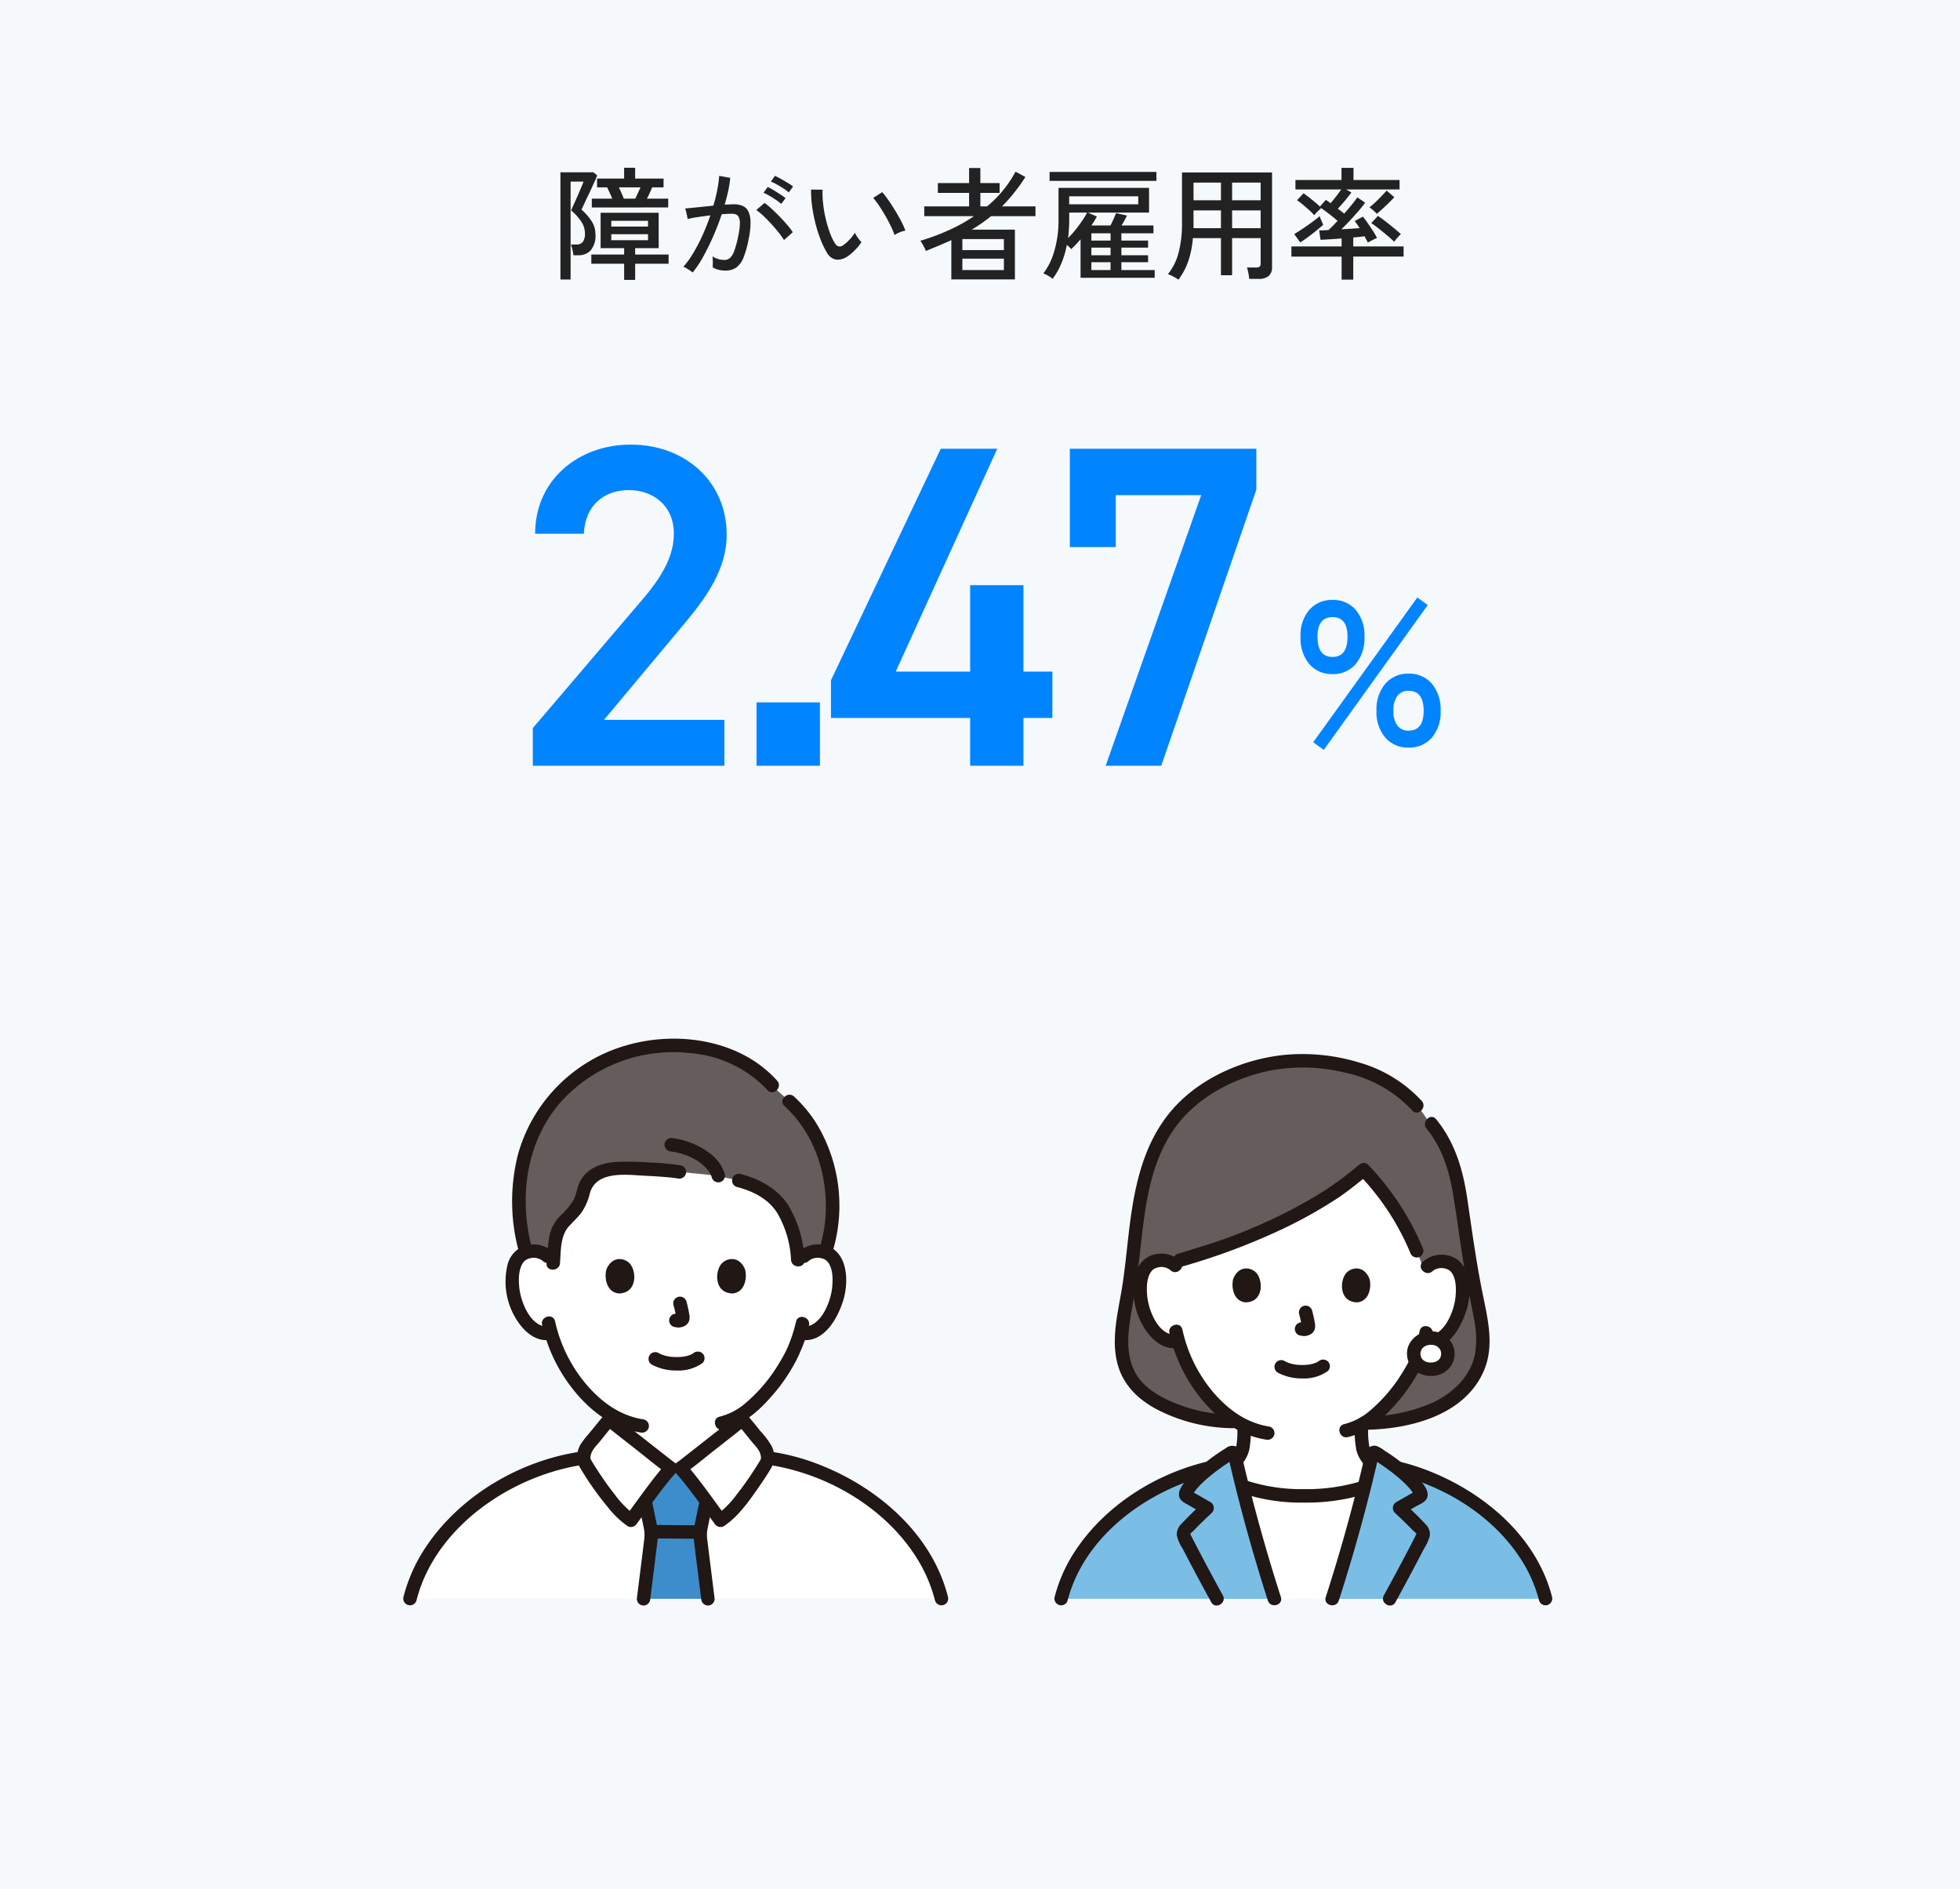 <svg xmlns="http://www.w3.org/2000/svg" width="384" height="370" viewBox="0 0 384 370">
  <g id="グループ_368" data-name="グループ 368" transform="translate(21283 6271)">
    <path id="パス_5528" data-name="パス 5528" d="M0,0H384V370H0Z" transform="translate(-21283 -6271)" fill="#f5f9fc"/>
    <path id="パス_5531" data-name="パス 5531" d="M-69.72,1.824V-1.344h-6.432v-1.8h6.432V-4.392h-4.608v-6.936h11.376v6.936H-67.56v1.248h6.552v1.8H-67.56V1.824ZM-82.2,1.752v-21h6.456l.744.6q-.1.288-.408.984t-.72,1.584q-.408.888-.828,1.764t-.72,1.524q-.3.648-.4.84A11.669,11.669,0,0,1-76.14-9.744a4.682,4.682,0,0,1,.8,2.664,4.4,4.4,0,0,1-.924,3.108A3.176,3.176,0,0,1-78.672-3h-.984a9.633,9.633,0,0,0-.192-1.092,5.826,5.826,0,0,0-.312-1.02h1.152a1.438,1.438,0,0,0,1.2-.516A2.752,2.752,0,0,0-77.4-7.32a4.129,4.129,0,0,0-.756-2.328,10.305,10.305,0,0,0-1.956-2.136q.072-.168.324-.72t.588-1.308q.336-.756.66-1.512t.564-1.332a6.984,6.984,0,0,0,.288-.768h-2.52V1.752Zm6.144-14.112v-1.728h4.008q-.216-.528-.492-1.14t-.516-1.068h-1.968v-1.728h5.3v-2.112h2.16v2.112h5.568V-16.3h-2.232q-.168.432-.468,1.08t-.564,1.128h4.176v1.728Zm3.816,6.408h7.2V-7.128h-7.2Zm0-2.664h7.2V-9.744h-7.2Zm2.448-5.472h2.256q.192-.408.5-1.08T-66.5-16.3h-4.248q.216.456.5,1.092T-69.792-14.088ZM-56.3.384a3.566,3.566,0,0,0-.5-.384q-.36-.24-.732-.468a2.134,2.134,0,0,0-.588-.276A16.929,16.929,0,0,0-56.184-3.42a34.039,34.039,0,0,0,1.824-3.5q.864-1.908,1.536-3.9-1.3.168-2.508.348a19.725,19.725,0,0,0-1.956.372q-.024-.216-.108-.636t-.192-.84a4.61,4.61,0,0,0-.18-.588q.84-.072,2.376-.228t3.144-.324a29.312,29.312,0,0,0,.768-3.048,24.07,24.07,0,0,0,.384-2.784l2.16.384a19.365,19.365,0,0,1-.384,2.508q-.288,1.332-.7,2.748,1.128-.072,1.848-.072a4.187,4.187,0,0,1,1.644.3,2.271,2.271,0,0,1,1.116,1.044,4.7,4.7,0,0,1,.456,2.064,14.732,14.732,0,0,1-.36,3.336,19.257,19.257,0,0,1-1,3.648,4.444,4.444,0,0,1-1.416,1.98A3.589,3.589,0,0,1-49.872,0a5.746,5.746,0,0,1-1.3-.144,3.916,3.916,0,0,1-1.2-.5q.024-.432.024-1.08a6.287,6.287,0,0,0-.072-1.056,4.377,4.377,0,0,0,2.328.7,1.657,1.657,0,0,0,1.1-.384,3.409,3.409,0,0,0,.84-1.38,19.292,19.292,0,0,0,.768-2.82,14.09,14.09,0,0,0,.336-2.376,3.212,3.212,0,0,0-.18-1.344,1.072,1.072,0,0,0-.564-.6,2.253,2.253,0,0,0-.84-.144q-.384,0-.888.024t-1.08.072q-.744,2.232-1.7,4.4t-1.98,4A19.576,19.576,0,0,1-56.3.384Zm17.9-6.36a13.349,13.349,0,0,0-1.068-1.5q-.684-.852-1.476-1.716t-1.548-1.572a10.78,10.78,0,0,0-1.332-1.092l1.608-1.392a13.255,13.255,0,0,1,1.4,1.152q.78.72,1.584,1.548t1.488,1.632a13.386,13.386,0,0,1,1.068,1.4Zm-.552-7.08A10.646,10.646,0,0,0-40-13.86q-.612-.42-1.26-.792a11.324,11.324,0,0,0-1.152-.588l.816-1.128a9.036,9.036,0,0,1,1.128.6q.672.408,1.332.84t1.044.744Zm1.488-2.256a8.62,8.62,0,0,0-1.068-.792q-.636-.408-1.284-.768a9.093,9.093,0,0,0-1.152-.552l.792-1.128a11.755,11.755,0,0,1,1.14.576q.684.384,1.356.792a9.732,9.732,0,0,1,1.056.72ZM-26.184-2.64a3.26,3.26,0,0,1-2.016.492A2.6,2.6,0,0,1-30-3.528,16.72,16.72,0,0,1-31.272-6.18a27.138,27.138,0,0,1-1-3.192,29.858,29.858,0,0,1-.636-3.36,21.684,21.684,0,0,1-.192-3.132l2.256.024a18.869,18.869,0,0,0,.1,2.64,23.219,23.219,0,0,0,.468,2.832,25.23,25.23,0,0,0,.768,2.688,12.392,12.392,0,0,0,1,2.208q.408.672.84.744a1.13,1.13,0,0,0,.864-.24,7.649,7.649,0,0,0,1.26-1.116A8.636,8.636,0,0,0-24.5-7.416a4.631,4.631,0,0,0,.564.984,7.088,7.088,0,0,0,.708.864,10.152,10.152,0,0,1-1.356,1.644A8.31,8.31,0,0,1-26.184-2.64Zm9.456-4.32a15.316,15.316,0,0,0-.7-1.656q-.48-1.008-1.1-2.088t-1.26-2.028a13.066,13.066,0,0,0-1.14-1.5l1.776-1.128a17.793,17.793,0,0,1,1.236,1.608q.684.984,1.356,2.1t1.188,2.124a13.676,13.676,0,0,1,.756,1.7,5.355,5.355,0,0,0-1.152.348A4.755,4.755,0,0,0-16.728-6.96ZM-5.616,1.728v-7.68Q-6.792-5.424-8.04-4.9T-10.608-3.84a4,4,0,0,0-.276-.636q-.2-.4-.432-.792a4,4,0,0,0-.372-.564,45.072,45.072,0,0,0,5.6-2.088,32.516,32.516,0,0,0,4.908-2.736H-10.92v-1.92h8.784v-2.64h-6.12v-1.92h6.12v-2.952H.072v2.952H3.84v1.92H.072v2.64h1.32A22.8,22.8,0,0,0,6.96-19.368L8.9-18.336a37.135,37.135,0,0,1-2.232,3.12,31.985,31.985,0,0,1-2.352,2.64h6.552v1.92H2.16a29.568,29.568,0,0,1-3.792,2.64H6.84V1.728ZM-3.456-.1H4.68V-2.328H-3.456Zm0-3.912H4.68v-2.16H-3.456ZM14.232,1.608a6.431,6.431,0,0,0-.888-.6,4.1,4.1,0,0,0-.936-.432A13.247,13.247,0,0,0,14.544-3.78a21.232,21.232,0,0,0,.84-6.252V-16.2H33.12v4.848H21.144l1.752.768q-.216.408-.48.84t-.6.912H25.56q.288-.552.576-1.2t.528-1.224l2.136.48q-.192.384-.48.924t-.6,1.02h6.264V-7.3H27.7V-5.88h5.232v1.392H27.7V-3h5.232v1.368H27.7V-.1h6.528V1.416H19.7V-6.12q-.456.528-.924,1.02t-.9.9q-.168-.192-.384-.408a4.024,4.024,0,0,0-.48-.408,18.13,18.13,0,0,1-1.092,3.66A13.775,13.775,0,0,1,14.232,1.608Zm-.6-19.176V-19.32H34.56v1.752Zm3.84,4.584H31.008v-1.56H17.472Zm-.216,6.6a17.173,17.173,0,0,0,1.476-1.632q.708-.888,1.3-1.764a16.4,16.4,0,0,0,.948-1.572h-3.5v1.32A29.43,29.43,0,0,1,17.256-6.384ZM21.816-.1h3.768V-1.632H21.816Zm0-2.9h3.768V-4.488H21.816Zm0-2.88h3.768V-7.3H21.816ZM38.88,1.776a11.4,11.4,0,0,0-1.032-.612A6.381,6.381,0,0,0,36.816.7a11.032,11.032,0,0,0,2.1-4.236,22.813,22.813,0,0,0,.66-5.82v-9.864h17.64V-.648a2.168,2.168,0,0,1-.648,1.692,2.932,2.932,0,0,1-2.016.588h-1.8q-.048-.48-.18-1.164A6.911,6.911,0,0,0,52.3-.6h1.776a1.077,1.077,0,0,0,.708-.18.819.819,0,0,0,.2-.636V-6.36H49.392V.912H47.208V-6.36h-5.5a18.712,18.712,0,0,1-.888,4.476A13.33,13.33,0,0,1,38.88,1.776ZM49.392-8.3h5.592v-3.48H49.392Zm0-5.472h5.592v-3.456H49.392ZM41.832-8.3h5.376v-3.48H41.832Zm0-5.472h5.376v-3.456H41.832ZM70.848,1.776V-2.736h-9.84V-4.728h9.84v-1.56q-1.248.1-2.376.168t-1.752.1l-.264-1.848q.672,0,1.824-.072.36-.336.816-.792t.96-1.008q-.72-.624-1.632-1.332T66.84-12.24q-.24.216-.7.672a6.742,6.742,0,0,0-.648.72,14.258,14.258,0,0,0-1.044-1.032q-.612-.552-1.236-1.068a12.316,12.316,0,0,0-1.1-.828l1.272-1.368q.432.288,1.02.756t1.188.96q.6.492,1.008.9l1.152-1.32q.192.12.432.288t.5.36q.48-.552,1.068-1.3t1.02-1.392H61.8v-1.848h9.024v-2.376h2.352v2.376H82.2v1.848H71.736l1.032.6q-.312.408-.78,1t-.972,1.164q-.5.576-.912,1.008.336.24.66.492t.588.468q.816-.912,1.524-1.788a16.511,16.511,0,0,0,1.044-1.4L75.456-13.3q-.48.672-1.26,1.584T72.516-9.84q-.9.96-1.716,1.752.96-.048,1.9-.108l1.68-.108A11.617,11.617,0,0,0,73.392-9.7l1.632-.864q.36.432.9,1.212t1.068,1.6a12.83,12.83,0,0,1,.792,1.368q-.192.072-.564.252t-.72.36a4.508,4.508,0,0,0-.516.3,4.411,4.411,0,0,0-.276-.552q-.18-.312-.372-.7-.432.072-1.008.132t-1.2.108v1.752h9.864v1.992H73.128V1.776Zm10.3-7.416q-.36-.36-.924-.852t-1.212-1.02q-.648-.528-1.26-1t-1.092-.78l1.3-1.416q.7.456,1.56,1.128T81.18-8.244q.8.66,1.284,1.116a5.816,5.816,0,0,0-.42.408q-.276.288-.528.588A4.657,4.657,0,0,0,81.144-5.64Zm-18.408.12L61.56-7.152q.456-.264,1.128-.7t1.392-.936q.72-.5,1.38-1t1.092-.876a4.69,4.69,0,0,0,.192.552q.144.36.3.684a4.619,4.619,0,0,1,.2.468q-.6.528-1.416,1.188T64.188-6.5Q63.36-5.9,62.736-5.52Zm15-5.592a6.313,6.313,0,0,0-.7-.684,6.851,6.851,0,0,0-.744-.588,13.654,13.654,0,0,0,1.14-.984q.66-.624,1.284-1.272t.936-1.032l1.512,1.3q-.408.456-1.02,1.056T78.9-12.132Q78.264-11.544,77.736-11.112Z" transform="translate(-21091 -6218)" fill="#222"/>
    <path id="パス_5529" data-name="パス 5529" d="M-109.08-9h-23.58l14.67-17.55c3.96-4.77,9.36-10.89,9.36-18.72,0-10.44-8.19-17.64-18.81-17.64-10.26,0-18.72,6.93-18.72,17.46h9.54c.27-5.58,3.96-8.55,8.82-8.55,4.59,0,8.82,2.88,8.82,8.55,0,4.32-2.25,8.37-6.3,13.05L-146.61-7.38V0h37.53Zm18.72-3.42h-12.42V0h12.42ZM-66.69-62.1-88.2-16.74v7.38h27.27V0h10.44V-9.36h5.67v-9.09h-5.67V-35.37H-60.93v16.92H-75.51L-55.62-62.1ZM-32.4-42.84V-53.01h16.74L-34.38,0h10.89L-4.86-54.09V-62.1H-41.4v19.26Z" transform="translate(-21032 -6121)" fill="#0084ff"/>
    <path id="パス_5530" data-name="パス 5530" d="M8.08-13.96a5.769,5.769,0,0,1-4.56-1.96A7.845,7.845,0,0,1,1.8-21.28a7.644,7.644,0,0,1,1.72-5.26,5.8,5.8,0,0,1,4.56-1.94,5.75,5.75,0,0,1,4.52,1.94,7.644,7.644,0,0,1,1.72,5.26,7.845,7.845,0,0,1-1.72,5.36A5.724,5.724,0,0,1,8.08-13.96ZM22.96.44A5.811,5.811,0,0,1,18.42-1.5a7.588,7.588,0,0,1-1.74-5.26,7.725,7.725,0,0,1,1.74-5.32,5.784,5.784,0,0,1,4.54-1.96,5.769,5.769,0,0,1,4.56,1.96,7.783,7.783,0,0,1,1.72,5.32A7.644,7.644,0,0,1,27.52-1.5,5.8,5.8,0,0,1,22.96.44ZM6.36.88,4.28-.6l20.4-28.36,2.04,1.48Zm16.6-3.76q2.96,0,2.96-3.88,0-3.92-2.96-3.92a2.629,2.629,0,0,0-2.18.98A4.662,4.662,0,0,0,20-6.76a4.587,4.587,0,0,0,.78,2.9A2.629,2.629,0,0,0,22.96-2.88ZM8.08-17.32q2.92,0,2.92-3.96,0-3.84-2.92-3.84-2.96,0-2.96,3.84Q5.12-17.32,8.08-17.32Z" transform="translate(-21030 -6125)" fill="#0084ff"/>
    <g id="グループ_367" data-name="グループ 367" transform="translate(-141.143 345.296)">
      <g id="c" transform="translate(-20935.283 -6409.831)">
        <path id="パス_5435" data-name="パス 5435" d="M74.305,9.955A29.128,29.128,0,0,0,57.824,5.112,28.979,28.979,0,0,0,40.2,10.735,29.6,29.6,0,0,0,27.979,33.9a32.337,32.337,0,0,0,1.092,9.322" transform="translate(-9.53 -2.879)" fill="none"/>
        <path id="パス_5436" data-name="パス 5436" d="M112.551,47.249a30.867,30.867,0,0,0,1.075-9.322A29.024,29.024,0,0,0,104.1,16.935" transform="translate(-35.486 -6.909)" fill="none"/>
        <path id="パス_5437" data-name="パス 5437" d="M41.754,74.391c-7.5,0-17.277-3.4-20.229-8.886-2.578-4.788-1.386-10.1-.45-15.506,2.359-12.964,1.061-27.582,11.441-37.52A34.732,34.732,0,0,1,54.833,3.754c6.008,0,12.4,1.229,17.619,4.332a21.634,21.634,0,0,1,7.289,6.982c4.247,4.526,5.779,9.766,6.636,15.643.952,6.531,1.836,13.079,3.174,19.545,1.213,5.862,2.464,11.3-1.4,16.421C83.536,72.8,74.628,74.7,67.2,74.7" transform="translate(-6.806 -2.416)" fill="#645d5c"/>
        <path id="パス_5438" data-name="パス 5438" d="M76.162,45.111a49.962,49.962,0,0,0-6.884-9C63.56,40.886,60.454,42.893,50.121,47.8c-6.244,2.966-13.109,4.864-18.474,6.535a4.017,4.017,0,0,0-2.049-.486,3.585,3.585,0,0,0-3.228,1.777c-1.1,1.894-1.069,5.391-.343,7.558a11.672,11.672,0,0,0,3.405,5.571,4.179,4.179,0,0,0,3.55.9A29.383,29.383,0,0,0,38.518,80.2a22.239,22.239,0,0,0,7.353,6.089c-.011,1.012.013,1.485-.089,2.88a7.312,7.312,0,0,1-.352,2.064,5.04,5.04,0,0,1-1.513,2.2,14.868,14.868,0,0,1-4.294,2.271l6.124,3.379a33.469,33.469,0,0,0,11.994,1.833,33.551,33.551,0,0,0,12-1.833l5.242-3.425a14.556,14.556,0,0,1-4.176-2.225,5.041,5.041,0,0,1-1.513-2.2,7.313,7.313,0,0,1-.352-2.064c-.109-1.5-.074-1.935-.094-3.13,5.725-3.172,10.243-10.9,11.074-13.126a25.107,25.107,0,0,0,1.142-3.062l.314.055a4.259,4.259,0,0,0,3.288-.935,11.673,11.673,0,0,0,3.449-5.545c.743-2.161.8-5.658-.284-7.56a3.587,3.587,0,0,0-3.214-1.8,3.691,3.691,0,0,0-3.491,1.954,48.544,48.544,0,0,0-4.964-10.907Z" transform="translate(-8.695 -13.446)" fill="#fff"/>
        <path id="パス_5439" data-name="パス 5439" d="M100.443,83.526a28.781,28.781,0,0,1-1.687,5.06c.008-.02.078-.163-.033.069-.046.1-.09.194-.136.291-.116.241-.238.48-.363.716-.309.585-.641,1.158-.987,1.722a30.962,30.962,0,0,1-6.569,7.789,12.355,12.355,0,0,1-5.02,2.611c-1.653.379-.954,2.921.7,2.542,3.77-.864,6.912-3.594,9.385-6.446A33.632,33.632,0,0,0,101,89.985c.374-.823.491-1.083.854-2.03a24.792,24.792,0,0,0,1.132-3.727c.35-1.655-2.191-2.363-2.542-.7h0Z" transform="translate(-28.872 -29.284)" fill="#211715"/>
        <path id="パス_5440" data-name="パス 5440" d="M34.166,83.806a31.106,31.106,0,0,0,6.723,13.455c3.183,3.714,7.276,6.653,12.2,7.407a1.361,1.361,0,0,0,1.621-.921,1.328,1.328,0,0,0-.921-1.621c-4.527-.694-8.1-3.312-11.033-6.728a28.339,28.339,0,0,1-6.044-12.292c-.37-1.655-2.912-.955-2.542.7Z" transform="translate(-11.634 -29.142)" fill="#211715"/>
        <path id="パス_5441" data-name="パス 5441" d="M32.627,62.445a5.516,5.516,0,0,0-5.971-.918,5.249,5.249,0,0,0-2.778,3.548,13.782,13.782,0,0,0,1.979,10.887c1.372,2.059,3.524,3.9,6.163,3.566a1.361,1.361,0,0,0,1.318-1.318,1.326,1.326,0,0,0-1.318-1.318c-3.6.453-5.606-4.787-5.843-7.676-.124-1.515-.12-3.422.818-4.71-.134.185.127-.138.136-.146.05-.047.177-.176.213-.2a2.379,2.379,0,0,1,.929-.415,2.754,2.754,0,0,1,2.489.568c1.258,1.132,3.129-.727,1.864-1.864h0Z" transform="translate(-8.002 -21.94)" fill="#211715"/>
        <path id="パス_5442" data-name="パス 5442" d="M110.962,64.606a2.733,2.733,0,0,1,2.383-.564,2.442,2.442,0,0,1,1.037.449,2.864,2.864,0,0,0,.21.207c.036.034.266.338.132.149.922,1.3.912,3.2.776,4.718-.26,2.894-2.316,8.1-5.912,7.62a1.325,1.325,0,0,0-1.318,1.318,1.352,1.352,0,0,0,1.318,1.318c4.334.579,6.976-4.147,8.069-7.635.968-3.088,1.018-8.012-2.016-10.019a5.491,5.491,0,0,0-6.544.575c-1.273,1.127.6,2.986,1.864,1.864h0Z" transform="translate(-36.906 -22.045)" fill="#211715"/>
        <path id="パス_5443" data-name="パス 5443" d="M66.078,95.093a10.129,10.129,0,0,0,4.88,1.13,7.954,7.954,0,0,0,4.936-1.461,1.32,1.32,0,0,0,0-1.864,1.359,1.359,0,0,0-1.864,0c.4-.314.1-.082,0-.016s-.2.12-.3.174c-.053.028-.107.053-.161.08-.15.077-.119-.028.065-.022a1.742,1.742,0,0,0-.414.15,7.412,7.412,0,0,1-1.157.264c.2-.03,0,0-.095.007-.113.011-.227.02-.341.028-.274.018-.548.024-.823.023q-.369,0-.737-.026c-.113-.008-.225-.016-.337-.028-.025,0-.433-.067-.148-.016a9.777,9.777,0,0,1-1.082-.24c-.152-.045-.3-.1-.449-.151-.332-.113.208.106-.092-.036q-.278-.132-.55-.274a1.318,1.318,0,1,0-1.33,2.277h0Z" transform="translate(-22.306 -32.676)" fill="#211715"/>
        <path id="パス_5444" data-name="パス 5444" d="M72.319,78.166a22.745,22.745,0,0,1,.536,2.451l-.047-.351a1.489,1.489,0,0,1,.009.338l.047-.351a.855.855,0,0,1-.037.152l.133-.315a.633.633,0,0,1-.053.1l.206-.267a.565.565,0,0,1-.08.079l.267-.206a1.651,1.651,0,0,1-.194.1l.315-.133a1.419,1.419,0,0,1-.327.1l.351-.047a1.33,1.33,0,0,1-.307,0l.351.047c-.116-.016-.229-.044-.345-.06a1.006,1.006,0,0,0-.526-.024.984.984,0,0,0-.49.156,1.318,1.318,0,0,0-.473,1.8,1.261,1.261,0,0,0,.788.606c.269.036.53.1.8.117a2.576,2.576,0,0,0,1.192-.285,1.731,1.731,0,0,0,.956-1.141,2.831,2.831,0,0,0-.012-1.222c-.133-.79-.316-1.572-.519-2.347a1.319,1.319,0,0,0-1.621-.921,1.343,1.343,0,0,0-.921,1.621h0Z" transform="translate(-24.365 -27.211)" fill="#211715"/>
        <path id="パス_5445" data-name="パス 5445" d="M53.1,67.442c-.409,1.33-.142,4.39,2.377,4.65,3.331-.02,3.507-3.719,2.387-5.458-.918-1.424-3.617-2.016-4.764.808Z" transform="translate(-18.048 -23.444)" fill="#211715"/>
        <path id="パス_5446" data-name="パス 5446" d="M90.861,67.442c.409,1.33.142,4.39-2.377,4.65-3.331-.02-3.508-3.719-2.387-5.458.918-1.424,3.617-2.016,4.764.809Z" transform="translate(-29.136 -23.444)" fill="#211715"/>
        <path id="パス_5447" data-name="パス 5447" d="M71.7,34.531a64.774,64.774,0,0,1-9.684,6.821,104.479,104.479,0,0,1-15.963,7.421c-3.226,1.153-6.507,2.142-9.783,3.144-1.618.5-.928,3.041.7,2.542a128.983,128.983,0,0,0,18.178-6.651,90.354,90.354,0,0,0,12.791-7.044c1.948-1.357,3.8-2.848,5.624-4.367,1.3-1.088-.569-2.944-1.864-1.864h0Z" transform="translate(-12.049 -12.796)" fill="#211715"/>
        <path id="パス_5448" data-name="パス 5448" d="M90.3,36.359a49.72,49.72,0,0,1,10.062,15.3,1.363,1.363,0,0,0,1.621.921,1.326,1.326,0,0,0,.921-1.621A53.1,53.1,0,0,0,92.166,34.5c-1.186-1.217-3.05.648-1.864,1.864Z" transform="translate(-30.651 -12.759)" fill="#211715"/>
        <path id="パス_5449" data-name="パス 5449" d="M110.151,86.14a3.141,3.141,0,0,0-3.347,3.021,3.087,3.087,0,0,0,3.347,3.077,3.053,3.053,0,0,0,3.347-3.077A3.138,3.138,0,0,0,110.151,86.14Z" transform="translate(-36.406 -30.498)" fill="#fff"/>
        <path id="パス_5450" data-name="パス 5450" d="M109.463,84.14a4.656,4.656,0,0,0-4.449,3.018,4.327,4.327,0,0,0,1.629,4.885,5.244,5.244,0,0,0,5.265.249,4.33,4.33,0,0,0,2.136-4.623,4.56,4.56,0,0,0-4.582-3.53,1.318,1.318,0,0,0,0,2.637c.1,0,.2.009.3.011.251.006-.028-.016-.059-.015a1.578,1.578,0,0,1,.46.1c.088.025.173.056.26.084.25.08-.071-.029-.067-.031.055-.03.4.216.455.254l.071.048q.136.1,0,0l-.067-.051c.043.036.085.073.126.111a3.462,3.462,0,0,0,.283.3c-.086.007-.16-.248-.036-.036.034.059.074.115.107.174a1.952,1.952,0,0,0,.094.181q.064.136-.051-.128c.02.051.038.1.055.154.025.076.053.363.1.4-.018-.014-.025-.341-.014-.1,0,.084.011.167.011.252,0,.059,0,.118,0,.177l-.005.087q-.022.219.019-.1a1.982,1.982,0,0,0-.1.444c-.012.039-.074.157-.065.191-.036-.12.13-.254.022-.06-.063.115-.129.226-.2.338-.109.181-.092-.009.042-.049a.9.9,0,0,0-.1.117c-.053.057-.109.112-.167.165-.029.026-.059.052-.09.077q-.115.095.111-.084c-.073,0-.264.172-.342.214a1.215,1.215,0,0,0-.223.109c.009-.027.306-.106.079-.04-.14.041-.277.088-.421.12a.816.816,0,0,1-.268.05l.165-.023q-.095.01-.19.016a4.609,4.609,0,0,1-.486.005c-.063,0-.126-.01-.189-.013-.32-.013.293.062-.016,0-.146-.03-.29-.061-.432-.1-.055-.017-.109-.038-.165-.055-.134-.051-.107-.039.078.037-.051-.023-.1-.047-.152-.072-.123-.063-.237-.138-.354-.211-.149-.092.055-.034.073.06-.007-.034-.152-.133-.181-.16-.057-.055-.274-.338-.163-.164.123.192-.019-.034-.037-.061-.044-.067-.085-.136-.123-.207l-.037-.072q-.09-.191.033.092a.86.86,0,0,0-.057-.154c-.045-.134-.072-.27-.105-.406-.071-.29.009.31,0,.006,0-.059-.008-.119-.009-.179,0-.086,0-.172,0-.258,0-.042.006-.083.011-.125.011-.1,0-.055-.019.146a2.172,2.172,0,0,0,.126-.474c.067-.22-.017.08-.04.089.039-.014.127-.245.152-.287s.06-.091.088-.137c.129-.214-.2.2.021-.024.026-.026.321-.328.328-.32s-.254.176,0,0c.072-.048.146-.094.221-.136a1.869,1.869,0,0,0,.194-.1c.09-.042.052-.027-.111.044.056-.022.113-.043.169-.063a4.792,4.792,0,0,1,.542-.138c.147-.032.066-.07-.063.008a1.11,1.11,0,0,1,.4-.02,1.318,1.318,0,0,0,0-2.637Z" transform="translate(-35.717 -29.816)" fill="#211715"/>
        <path id="パス_5451" data-name="パス 5451" d="M103.639,22.724c2.977,3.636,4.4,8.1,5.165,12.672.947,5.624,1.6,11.291,2.618,16.905.469,2.6,1.068,5.17,1.517,7.771a18.917,18.917,0,0,1,.211,6.659c-.832,4.411-4.16,7.611-8.061,9.528a31.81,31.81,0,0,1-13.7,2.805,1.319,1.319,0,0,0,0,2.637c8.809-.078,19.86-2.756,23.564-11.788,1.981-4.829.641-10.074-.349-14.964-1.223-6.047-2.064-12.162-2.953-18.265-.841-5.771-2.392-11.238-6.148-15.824-1.076-1.314-2.931.562-1.864,1.864h0Z" transform="translate(-30.718 -8.094)" fill="#211715"/>
        <path id="パス_5452" data-name="パス 5452" d="M41.067,72.38a30.823,30.823,0,0,1-11.141-2.207c-2.973-1.176-6.233-3-7.862-5.867-2.281-4.017-1.422-8.866-.663-13.177.716-4.067,1.225-8.144,1.684-12.246.855-7.653,1.869-15.668,6.3-22.194C33.607,10.471,40.81,6.6,48.036,5.041a34.386,34.386,0,0,1,15.005.328,25,25,0,0,1,13.184,7.405c1.131,1.269,2.99-.6,1.864-1.864A26.612,26.612,0,0,0,65.8,3.38,38.092,38.092,0,0,0,51.28,1.887C43.22,2.678,34.7,6.362,29.291,12.533c-5.727,6.533-7.481,15.033-8.5,23.412-.506,4.141-.854,8.3-1.565,12.417-.827,4.782-2.072,9.9-.554,14.68,1.221,3.841,4.107,6.491,7.6,8.331a32.9,32.9,0,0,0,11.869,3.484,29.213,29.213,0,0,0,2.931.16,1.319,1.319,0,0,0,0-2.637h0Z" transform="translate(-6.12 -1.724)" fill="#211715"/>
        <path id="パス_5453" data-name="パス 5453" d="M42.337,123.557c2.371-.93,4.94-1.65,7.014-3.171a6.616,6.616,0,0,0,2.708-3.974,21.589,21.589,0,0,0,.294-4.2,1.319,1.319,0,0,0-2.637,0,20.042,20.042,0,0,1-.184,3.408,4.072,4.072,0,0,1-1.911,2.764,30.582,30.582,0,0,1-5.985,2.626,1.357,1.357,0,0,0-.921,1.621,1.327,1.327,0,0,0,1.621.921h0Z" transform="translate(-13.862 -38.953)" fill="#211715"/>
        <path id="パス_5454" data-name="パス 5454" d="M89.271,112.215a19.267,19.267,0,0,0,.332,4.369,6.8,6.8,0,0,0,2.936,3.99c2.095,1.44,4.631,2.136,6.979,3.056a1.328,1.328,0,0,0,1.621-.921,1.349,1.349,0,0,0-.921-1.621,34.626,34.626,0,0,1-5.946-2.526,4.283,4.283,0,0,1-2.126-2.679,16.372,16.372,0,0,1-.238-3.668,1.319,1.319,0,0,0-2.637,0h0Z" transform="translate(-30.43 -38.952)" fill="#211715"/>
        <path id="パス_5455" data-name="パス 5455" d="M62.13,152.214c-2.318-7.177-4.456-14.644-6.305-22.061a33.866,33.866,0,0,0,12.249,1.9,34.21,34.21,0,0,0,11.657-1.684c-1.836,7.349-3.956,14.742-6.251,21.85H62.13Z" transform="translate(-19.029 -45.501)" fill="#fff"/>
        <path id="パス_5456" data-name="パス 5456" d="M55.356,130.914a37.06,37.06,0,0,0,12.092,1.824,39.468,39.468,0,0,0,12.094-1.712c1.608-.52.92-3.066-.7-2.542A36.93,36.93,0,0,1,67.447,130.1a34.676,34.676,0,0,1-11.391-1.73c-1.612-.542-2.3,2-.7,2.542Z" transform="translate(-18.559 -44.868)" fill="#211715"/>
        <path id="パス_5457" data-name="パス 5457" d="M124.392,148.786c-3.234-12.885-16.13-22.521-29.06-25.619-1.465-1.144-3.008-2.183-4.251-2.989a.443.443,0,0,0-.674.275c-2.148,9.45-4.826,19.131-7.8,28.336Z" transform="translate(-28.159 -42.076)" fill="#7abee6"/>
        <path id="パス_5458" data-name="パス 5458" d="M43.783,148.79c-2.972-9.2-5.65-18.886-7.8-28.336a.443.443,0,0,0-.674-.275c-1.244.806-2.787,1.845-4.251,2.988C18.13,126.265,5.234,135.9,2,148.786l41.783,0Z" transform="translate(-0.682 -42.077)" fill="#7abee6"/>
        <path id="パス_5459" data-name="パス 5459" d="M2.589,149.667C5.417,138.61,15.215,130.44,25.57,126.553a42.374,42.374,0,0,1,9.151-2.331,1.326,1.326,0,0,0,.921-1.621,1.354,1.354,0,0,0-1.621-.921c-11.714,1.6-23.345,8.28-29.919,18.215a29.96,29.96,0,0,0-4.055,9.072,1.319,1.319,0,0,0,2.542.7h0Z" transform="translate(0 -42.606)" fill="#211715"/>
        <path id="パス_5460" data-name="パス 5460" d="M129.5,148.966c-3.027-11.839-13.346-20.512-24.381-24.787a42.487,42.487,0,0,0-9.593-2.5,1.364,1.364,0,0,0-1.621.921,1.328,1.328,0,0,0,.921,1.621c11.029,1.505,22.128,7.61,28.343,17a27.712,27.712,0,0,1,3.789,8.442,1.319,1.319,0,0,0,2.542-.7Z" transform="translate(-31.995 -42.606)" fill="#211715"/>
        <path id="パス_5461" data-name="パス 5461" d="M82.608,148.79c2.972-9.2,5.65-18.886,7.8-28.336a.443.443,0,0,1,.674-.275c2.914,1.888,7.471,5.058,8.819,7.836a.648.648,0,0,1,.092.424.609.609,0,0,1-.337.347L95.781,131c1.455,1.363,2.943,2.784,4.3,4.263a1.24,1.24,0,0,1,.351.79,1.353,1.353,0,0,1-.2.693c-2,3.926-4.171,7.981-6.4,12.046" transform="translate(-28.158 -42.077)" fill="#7abee6"/>
        <path id="パス_5462" data-name="パス 5462" d="M56.172,148.79c-2.972-9.2-5.65-18.886-7.8-28.336a.443.443,0,0,0-.674-.275c-2.914,1.888-7.471,5.058-8.819,7.836a.648.648,0,0,0-.092.424.609.609,0,0,0,.337.347L43,131c-1.455,1.363-2.943,2.784-4.3,4.263a1.24,1.24,0,0,0-.351.79,1.353,1.353,0,0,0,.2.693c2,3.926,4.171,7.981,6.4,12.046" transform="translate(-13.071 -42.077)" fill="#7abee6"/>
        <path id="パス_5463" data-name="パス 5463" d="M83.186,148.458q2.254-6.992,4.208-14.076.97-3.522,1.864-7.063.444-1.762.869-3.528.22-.918.435-1.836.089-.382.177-.764c.025-.108.187-.846.1-.763l-.582.339q-.618-.123-.185.1l.18.118q.28.184.558.37.593.4,1.178.807c.842.591,1.669,1.2,2.463,1.854a23.414,23.414,0,0,1,2.167,1.995,10.674,10.674,0,0,1,.787.913c.121.161.234.33.34.5.049.079.241.519.234.336l.18-.665q.333-.281-.141.032l-.553.316-.968.553-2.074,1.184a1.33,1.33,0,0,0-.267,2.07c1.179,1.105,2.35,2.219,3.472,3.383.183.19.777.628.829.881-.057-.274-.277.326-.333.434q-.6,1.177-1.215,2.349-2.4,4.6-4.905,9.149c-.816,1.488,1.46,2.82,2.277,1.331,1.913-3.49,3.8-7,5.624-10.534a9.1,9.1,0,0,0,1.109-2.455,2.745,2.745,0,0,0-.9-2.36c-1.289-1.418-2.7-2.731-4.1-4.041l-.267,2.07,2.49-1.421c.69-.394,1.69-.753,2.12-1.465.8-1.317-.537-2.865-1.352-3.833a32,32,0,0,0-6.775-5.594,6.178,6.178,0,0,0-1.661-.979,1.767,1.767,0,0,0-2,.946,13.132,13.132,0,0,0-.7,2.758q-.325,1.38-.664,2.758-1.343,5.472-2.873,10.9-1.733,6.154-3.7,12.238c-.522,1.619,2.023,2.312,2.542.7h0Z" transform="translate(-27.465 -41.394)" fill="#211715"/>
        <path id="パス_5464" data-name="パス 5464" d="M56.769,147.766Q53.3,137,50.543,126.013q-.669-2.675-1.292-5.362c-.19-.819-.273-1.813-1.079-2.285a1.966,1.966,0,0,0-2.162.229,39.957,39.957,0,0,0-6.918,5.388c-.9.933-2.489,2.529-2.271,3.958.154,1.014,1.142,1.41,1.935,1.863l2.9,1.658-.267-2.07c-1.362,1.278-2.716,2.567-3.993,3.931a2.952,2.952,0,0,0-1.024,2.3,7.572,7.572,0,0,0,1.133,2.629c1.827,3.537,3.711,7.044,5.624,10.534.816,1.488,3.093.16,2.277-1.331q-2.5-4.552-4.905-9.149-.575-1.1-1.144-2.211c-.092-.18-.206-.361-.281-.549s-.092-.154-.113-.029c.031-.187.556-.6.715-.765,1.153-1.2,2.362-2.352,3.577-3.492a1.33,1.33,0,0,0-.267-2.07L40.916,128l-.968-.553-.553-.316q-.474-.312-.141-.032l.18.665c-.008.214.144-.189.182-.252.1-.171.214-.339.331-.5a9.954,9.954,0,0,1,.769-.912,22.956,22.956,0,0,1,2.246-2.079c.762-.628,1.556-1.215,2.362-1.784q.586-.413,1.183-.813.281-.189.562-.374l.272-.179q.434-.219-.185-.1l-.582-.339c-.135-.128.045.529.063.61q.106.459.213.917.215.919.435,1.836.405,1.69.83,3.375.911,3.619,1.9,7.217,1.952,7.082,4.208,14.076c.519,1.608,3.065.921,2.542-.7h0Z" transform="translate(-12.397 -41.404)" fill="#211715"/>
      </g>
      <g id="c-2" data-name="c" transform="translate(-21062.857 -6412.839)">
        <path id="パス_5500" data-name="パス 5500" d="M89.5,52.021a3.923,3.923,0,0,1,2.833-1.037A3.636,3.636,0,0,1,95.6,52.8c1.11,1.925,1.063,5.473.318,7.668A11.845,11.845,0,0,1,92.445,66.1a4.321,4.321,0,0,1-3.331.962l-.32-.054a25.382,25.382,0,0,1-1.146,3.11c-.8,2.182-5.061,9.555-10.555,12.987,0,2.149,0,3.834,0,3.834a5.94,5.94,0,0,0,.254,2.1,5.122,5.122,0,0,0,1.535,2.235,17.232,17.232,0,0,0,5.139,2.6l2.7,1.065S81.344,105.29,64.353,105.29,42.686,94.948,42.686,94.948l2.706-1.065a17.232,17.232,0,0,0,5.139-2.6,5.111,5.111,0,0,0,1.535-2.235,5.942,5.942,0,0,0,.254-2.1s0-1.433,0-3.551a23.483,23.483,0,0,1-6.639-5.715,29.805,29.805,0,0,1-5.655-10.67,4.24,4.24,0,0,1-3.6-.9,11.845,11.845,0,0,1-3.476-5.638c-.745-2.195-.792-5.742.318-7.668a3.636,3.636,0,0,1,3.267-1.815,3.916,3.916,0,0,1,2.833,1.037s-6.2-24.539,24.263-24.539S89.5,52.021,89.5,52.021Z" transform="translate(-11.045 -9.368)" fill="#fff"/>
        <path id="パス_5501" data-name="パス 5501" d="M55.637,113.027v2.342a5.4,5.4,0,0,1-.266,2.189,6.039,6.039,0,0,1-3.207,2.764c-1.668.8-3.468,1.4-5.192,2.076a1.358,1.358,0,0,0-.921,1.621,1.327,1.327,0,0,0,1.621.921,62.94,62.94,0,0,0,6.275-2.569,7.881,7.881,0,0,0,3.831-3.783c.74-1.724.5-3.725.5-5.562a1.319,1.319,0,0,0-2.637,0h0Z" transform="translate(-15.681 -38.093)" fill="#211715"/>
        <path id="パス_5502" data-name="パス 5502" d="M98.2,112.144v2.588a9.2,9.2,0,0,0,.3,3.086,7.664,7.664,0,0,0,3.779,4.119,55.09,55.09,0,0,0,6.515,2.7,1.327,1.327,0,0,0,1.621-.921,1.349,1.349,0,0,0-.921-1.621c-1.8-.711-3.694-1.322-5.423-2.192a5.409,5.409,0,0,1-3.093-2.971,8.915,8.915,0,0,1-.144-2.593v-2.2a1.319,1.319,0,0,0-2.637,0Z" transform="translate(-33.473 -37.792)" fill="#211715"/>
        <path id="パス_5503" data-name="パス 5503" d="M106.141,152.186c-3.685-14.881-19.509-25.622-34.129-27.6H36.127C21.507,126.564,5.683,137.306,2,152.186" transform="translate(-0.681 -42.467)" fill="#fff"/>
        <path id="パス_5504" data-name="パス 5504" d="M65.822,26.795a83.273,83.273,0,0,0-12.566-.624,6.885,6.885,0,0,0-4.733,1.8c-1.666,1.545-1.444,3.228-2.248,4.856-1.4,2.826-4.112,3.623-4.634,6.788a55.92,55.92,0,0,0-.577,5.574A3.724,3.724,0,0,0,37.2,42.3a4.617,4.617,0,0,0-1.418.259c-2.51-8.911-1.848-19.077,3.237-26.928C46.378,4.265,60.5-.438,73.389,3.264A22.419,22.419,0,0,1,84.027,9.843l.5.56,2.829,2.556C95.253,20.1,97.728,32.6,94.4,42.554A4.628,4.628,0,0,0,93,42.3a3.916,3.916,0,0,0-2.833,1.037l-1.132,1.088-.028-.4a20.226,20.226,0,0,0-2.875-9.84c-1.866-3.057-5.193-4.845-8.724-5.73,0,0-3.974-.9-6.239-1.141-1.72-.18-5.35-.525-5.35-.525Z" transform="translate(-11.711 -0.689)" fill="#645d5c"/>
        <path id="パス_5505" data-name="パス 5505" d="M36.3,41.26c-2.735-10.125-1.235-21.488,6.074-29.374A29.726,29.726,0,0,1,67.421,2.847a23.28,23.28,0,0,1,14.994,7.239c1.136,1.266,3-.6,1.864-1.864C77.072.191,64.775-1.6,54.76,1.305A30.818,30.818,0,0,0,33.519,22.65a37.385,37.385,0,0,0,.234,19.311,1.319,1.319,0,0,0,2.542-.7h0Z" transform="translate(-11.031 0)" fill="#211715"/>
        <path id="パス_5506" data-name="パス 5506" d="M122.5,47.519a31.036,31.036,0,0,0-2.9-24.857,25.52,25.52,0,0,0-4.613-5.646c-1.251-1.142-3.12.717-1.864,1.864,5.9,5.384,8.529,13.58,8.045,21.438a27.412,27.412,0,0,1-1.213,6.5c-.508,1.623,2.037,2.318,2.542.7h0Z" transform="translate(-38.42 -5.678)" fill="#211715"/>
        <path id="パス_5507" data-name="パス 5507" d="M68.978,37.29a51.125,51.125,0,0,0-6.217-.575,55.694,55.694,0,0,0-6.319-.125c-2.8.169-5.59.987-7.129,3.56-.747,1.249-.8,2.742-1.483,4a14.436,14.436,0,0,1-2.47,2.931,7.834,7.834,0,0,0-2.184,3.953,51.617,51.617,0,0,0-.583,5.406c-.132,1.692,2.5,1.683,2.637,0,.192-2.455.032-5.336,1.782-7.267.823-.908,1.728-1.718,2.461-2.708a11.33,11.33,0,0,0,1.614-3.755c1.312-4.49,7.245-3.574,10.845-3.4,1.271.06,2.541.137,3.809.241.956.078,1.828.156,2.536.282a1.355,1.355,0,0,0,1.621-.921,1.329,1.329,0,0,0-.921-1.621h0Z" transform="translate(-14.517 -12.455)" fill="#211715"/>
        <path id="パス_5508" data-name="パス 5508" d="M89.468,36.578a7.917,7.917,0,0,0-3.009-4.117,15.177,15.177,0,0,0-7.481-2.936,1.325,1.325,0,0,0-1.318,1.318,1.352,1.352,0,0,0,1.318,1.318,16.12,16.12,0,0,1,1.722.356,14.117,14.117,0,0,1,1.689.566c-.215-.088.118.053.16.072.134.061.266.124.4.189q.353.176.695.373.325.189.638.4.162.109.32.222c.053.038.316.237.079.053a9.78,9.78,0,0,1,.977.869c.129.132.254.267.375.407.067.077.127.161.2.237s.036.045-.076-.1c.034.044.066.089.1.134a6.86,6.86,0,0,1,.51.84c.016.032.064.179.086.184-.085-.019-.111-.32-.037-.076.04.131.085.258.117.393a1.319,1.319,0,0,0,2.542-.7h0Z" transform="translate(-26.472 -10.061)" fill="#211715"/>
        <path id="パス_5509" data-name="パス 5509" d="M98.658,42.723c3.151.809,6.253,2.349,7.992,5.216a20.062,20.062,0,0,1,2.639,9.082c.127,1.681,2.764,1.7,2.637,0a22.721,22.721,0,0,0-3.118-10.606c-2.1-3.343-5.711-5.275-9.449-6.235a1.319,1.319,0,0,0-.7,2.542Z" transform="translate(-33.309 -13.68)" fill="#211715"/>
        <path id="パス_5510" data-name="パス 5510" d="M73.575,95.556a10.259,10.259,0,0,0,4.94,1.144,8.05,8.05,0,0,0,4.994-1.476,1.32,1.32,0,0,0,0-1.864,1.359,1.359,0,0,0-1.864,0c.4-.313.1-.08,0-.013s-.2.122-.3.176c-.054.028-.109.053-.163.081-.175.09-.061-.048.061-.02-.082-.018-.334.125-.42.152A7.465,7.465,0,0,1,79.639,94c.2-.03-.013,0-.1.009-.115.011-.231.021-.346.028q-.417.027-.834.023c-.249,0-.5-.01-.747-.027-.114-.008-.228-.017-.342-.028-.022,0-.434-.066-.155-.016a9.718,9.718,0,0,1-1.1-.243c-.154-.046-.3-.1-.455-.153-.334-.114.2.1-.1-.038q-.282-.133-.558-.278a1.318,1.318,0,0,0-1.33,2.277h0Z" transform="translate(-24.862 -31.697)" fill="#211715"/>
        <path id="パス_5511" data-name="パス 5511" d="M79.914,78.4a23.048,23.048,0,0,1,.543,2.486l-.047-.351a1.5,1.5,0,0,1,.009.343l.047-.351a.823.823,0,0,1-.038.154l.133-.315a.585.585,0,0,1-.055.1l.206-.267a.546.546,0,0,1-.081.08l.267-.206a1.561,1.561,0,0,1-.2.1l.315-.133a1.414,1.414,0,0,1-.332.1l.351-.047a1.334,1.334,0,0,1-.312,0l.351.047c-.117-.016-.233-.045-.35-.061a1.006,1.006,0,0,0-.526-.024.984.984,0,0,0-.49.156,1.318,1.318,0,0,0-.473,1.8,1.261,1.261,0,0,0,.788.606c.271.036.535.105.81.117a2.6,2.6,0,0,0,1.2-.286,1.738,1.738,0,0,0,.962-1.146,2.854,2.854,0,0,0-.012-1.229c-.135-.8-.32-1.594-.527-2.38a1.319,1.319,0,1,0-2.542.7h0Z" transform="translate(-26.949 -26.151)" fill="#211715"/>
        <path id="パス_5512" data-name="パス 5512" d="M60.316,67.516c-.415,1.349-.144,4.452,2.411,4.717,3.378-.02,3.558-3.772,2.42-5.537-.931-1.444-3.669-2.045-4.832.82Z" transform="translate(-20.506 -22.323)" fill="#211715"/>
        <path id="パス_5513" data-name="パス 5513" d="M98.773,67.516c.415,1.349.145,4.452-2.411,4.717-3.378-.02-3.558-3.772-2.421-5.537.931-1.444,3.669-2.045,4.832.82Z" transform="translate(-31.807 -22.323)" fill="#211715"/>
        <path id="パス_5514" data-name="パス 5514" d="M39.6,62.56a5.579,5.579,0,0,0-6.037-.911,5.3,5.3,0,0,0-2.8,3.6,13.96,13.96,0,0,0,2.045,11.021c1.4,2.078,3.577,3.934,6.247,3.588a1.362,1.362,0,0,0,1.318-1.318,1.326,1.326,0,0,0-1.318-1.318c-3.66.475-5.728-4.835-5.98-7.777-.132-1.54-.136-3.478.811-4.791-.129.179.132-.147.139-.154.062-.059.16-.165.218-.211a2.434,2.434,0,0,1,.945-.428,2.813,2.813,0,0,1,2.547.566C39,65.55,40.873,63.691,39.6,62.559h0Z" transform="translate(-10.353 -20.842)" fill="#211715"/>
        <path id="パス_5515" data-name="パス 5515" d="M119.082,64.418a2.791,2.791,0,0,1,2.432-.591,2.489,2.489,0,0,1,1.059.452c.078.061.432.468.357.365.947,1.313.943,3.252.811,4.791-.252,2.942-2.319,8.252-5.98,7.777a1.325,1.325,0,0,0-1.318,1.318,1.352,1.352,0,0,0,1.318,1.318c4.389.569,7.047-4.22,8.14-7.758.966-3.126,1.006-8.115-2.07-10.136a5.55,5.55,0,0,0-6.613.6c-1.269,1.132.6,2.991,1.864,1.864h0Z" transform="translate(-39.691 -20.836)" fill="#211715"/>
        <path id="パス_5516" data-name="パス 5516" d="M108.531,83.634a29.061,29.061,0,0,1-1.706,5.174c.139-.337-.113.244-.173.368-.116.242-.237.482-.362.719-.307.585-.637,1.159-.98,1.723a31.244,31.244,0,0,1-6.727,8.009,12.449,12.449,0,0,1-5,2.6c-1.652.385-.952,2.928.7,2.542,3.824-.891,7-3.673,9.5-6.58a34.121,34.121,0,0,0,5.283-7.977c.07-.154.136-.31.2-.466.017-.04.192-.461.136-.331-.071.166.033-.067.04-.082q.1-.234.2-.47c.1-.247.2-.494.3-.743a25.2,25.2,0,0,0,1.134-3.785c.343-1.656-2.2-2.364-2.542-.7h0Z" transform="translate(-31.579 -28.185)" fill="#211715"/>
        <path id="パス_5517" data-name="パス 5517" d="M41.262,84.2A31.539,31.539,0,0,0,48.12,97.809c3.242,3.755,7.4,6.724,12.4,7.469a1.361,1.361,0,0,0,1.621-.921,1.328,1.328,0,0,0-.921-1.621c-4.6-.686-8.246-3.332-11.233-6.792A28.769,28.769,0,0,1,43.8,83.5c-.376-1.654-2.919-.954-2.542.7h0Z" transform="translate(-14.052 -28.141)" fill="#211715"/>
        <path id="パス_5518" data-name="パス 5518" d="M83.6,149.633c-.629-5.056-1.109-8.843-1.109-9.033a21.1,21.1,0,0,1,.488-2.731c.3-1.437.423-2.1.728-3.608l.024-.171c-1.722-2.319-3.78-5.037-5.042-6.456h-1.9c-1.264,1.422-3.329,4.149-5.052,6.471.022.1.035.156.035.156.306,1.508.429,2.171.728,3.608a21.1,21.1,0,0,1,.488,2.731c0,.234-.722,5.871-1.554,12.626H84.043c-.154-1.244-.3-2.451-.445-3.592Z" transform="translate(-24.35 -43.506)" fill="#3d8dcc"/>
        <path id="パス_5519" data-name="パス 5519" d="M81.825,144.58c-2.8,0-5.607-.059-8.41-.06a1.318,1.318,0,1,0,0,2.637c2.8,0,5.607.059,8.41.06a1.318,1.318,0,1,0,0-2.637Z" transform="translate(-24.575 -49.262)" fill="#211715"/>
        <path id="パス_5520" data-name="パス 5520" d="M90.421,155.979c-.473-3.835-.964-7.668-1.428-11.5a6.38,6.38,0,0,1,.049-2.271c.324-1.614.668-3.226.994-4.84.335-1.656-2.206-2.366-2.542-.7-.333,1.648-.689,3.291-1.014,4.94a8.251,8.251,0,0,0-.138,2.746c.466,3.878.965,7.752,1.443,11.629A1.36,1.36,0,0,0,89.1,157.3a1.326,1.326,0,0,0,1.318-1.318h0Z" transform="translate(-29.411 -46.261)" fill="#211715"/>
        <path id="パス_5521" data-name="パス 5521" d="M72.068,155.979c.478-3.877.977-7.751,1.443-11.629a8.249,8.249,0,0,0-.138-2.746c-.325-1.648-.681-3.292-1.014-4.94s-2.878-.958-2.542.7c.32,1.581.651,3.16.974,4.74a6.565,6.565,0,0,1,.069,2.371c-.463,3.836-.955,7.668-1.428,11.5A1.326,1.326,0,0,0,70.75,157.3a1.351,1.351,0,0,0,1.318-1.318h0Z" transform="translate(-23.664 -46.261)" fill="#211715"/>
        <path id="パス_5522" data-name="パス 5522" d="M2.588,151.869c2.894-11.481,12.912-20.08,23.649-24.2a43.28,43.28,0,0,1,9.559-2.482,1.326,1.326,0,0,0,.921-1.621,1.354,1.354,0,0,0-1.621-.921c-12.141,1.679-24.132,8.714-30.872,19.048a31.5,31.5,0,0,0-4.178,9.474,1.319,1.319,0,0,0,2.542.7h0Z" transform="translate(0 -41.799)" fill="#211715"/>
        <path id="パス_5523" data-name="パス 5523" d="M142.941,151.168c-3.1-12.306-13.7-21.416-25.161-25.912a43.4,43.4,0,0,0-9.888-2.61,1.363,1.363,0,0,0-1.621.921,1.327,1.327,0,0,0,.921,1.621c11.425,1.58,22.832,8,29.233,17.739a29.293,29.293,0,0,1,3.975,8.941,1.319,1.319,0,0,0,2.542-.7Z" transform="translate(-36.21 -41.8)" fill="#211715"/>
        <path id="パス_5524" data-name="パス 5524" d="M94.534,113.242c1.242,1.389,2.772,3.424,3.987,4.831a3.849,3.849,0,0,1,.834,3.446c-.467.932-5.626,9.2-9.1,11.431-1.1-1.463-5.645-7.774-7.82-10.221.815-.578,11.572-9.059,12.1-9.486Z" transform="translate(-28.1 -38.6)" fill="#fff"/>
        <path id="パス_5525" data-name="パス 5525" d="M58.637,113.242c-1.242,1.389-2.772,3.424-3.987,4.831a3.849,3.849,0,0,0-.834,3.446c.467.932,5.626,9.2,9.1,11.431,1.1-1.463,5.645-7.774,7.82-10.221-.815-.578-11.572-9.059-12.1-9.486Z" transform="translate(-18.295 -38.6)" fill="#fff"/>
        <path id="パス_5526" data-name="パス 5526" d="M92.927,113.472c.935,1.055,1.8,2.165,2.689,3.262.693.859,1.66,1.705,1.853,2.844.111.651.03.675-.3,1.231-.346.576-.708,1.143-1.076,1.706-1.047,1.6-2.144,3.18-3.338,4.677a18.269,18.269,0,0,1-3.838,3.918l1.8.473c-2.633-3.516-5.115-7.191-8.026-10.488l-.267,2.07c2.178-1.561,4.249-3.3,6.356-4.952,2.006-1.577,4.025-3.139,6.01-4.74a1.327,1.327,0,0,0,0-1.864,1.349,1.349,0,0,0-1.864,0c-1.94,1.565-3.913,3.092-5.873,4.632q-1.99,1.564-3.984,3.124-.7.549-1.409,1.1c.283-.219-.2.154-.293.224s-.181.138-.274.2a1.344,1.344,0,0,0-.267,2.07c2.763,3.129,5.115,6.617,7.614,9.954a1.344,1.344,0,0,0,1.8.473c2.861-1.879,4.982-4.972,6.906-7.737.788-1.132,1.553-2.284,2.265-3.466a4.578,4.578,0,0,0,.161-4.532,15.361,15.361,0,0,0-2.181-2.887c-.856-1.062-1.7-2.135-2.6-3.156-1.127-1.273-2.986.6-1.864,1.864Z" transform="translate(-27.424 -37.898)" fill="#211715"/>
        <path id="パス_5527" data-name="パス 5527" d="M57.034,111.608c-.753.851-1.464,1.737-2.176,2.623-.728.906-1.548,1.774-2.212,2.727a4.655,4.655,0,0,0-.4,4.944,59.081,59.081,0,0,0,5.359,7.639,18.467,18.467,0,0,0,3.979,3.845,1.35,1.35,0,0,0,1.8-.473c2.5-3.337,4.851-6.825,7.614-9.954a1.344,1.344,0,0,0-.267-2.07c-.092-.066-.183-.135-.274-.2s-.577-.444-.293-.224q-.706-.546-1.409-1.1-2-1.557-3.984-3.124c-1.96-1.541-3.932-3.068-5.873-4.632a1.358,1.358,0,0,0-1.864,0,1.328,1.328,0,0,0,0,1.864c1.986,1.6,4,3.164,6.01,4.74,2.107,1.656,4.177,3.391,6.356,4.952l-.267-2.07c-2.911,3.3-5.393,6.972-8.026,10.488l1.8-.473a18.269,18.269,0,0,1-3.838-3.918c-1.194-1.5-2.291-3.075-3.338-4.677-.368-.563-.73-1.13-1.076-1.706-.335-.558-.413-.591-.3-1.231.194-1.14,1.159-1.983,1.853-2.844.885-1.1,1.755-2.207,2.689-3.262,1.121-1.266-.737-3.137-1.864-1.864Z" transform="translate(-17.624 -37.899)" fill="#211715"/>
      </g>
    </g>
  </g>
</svg>
